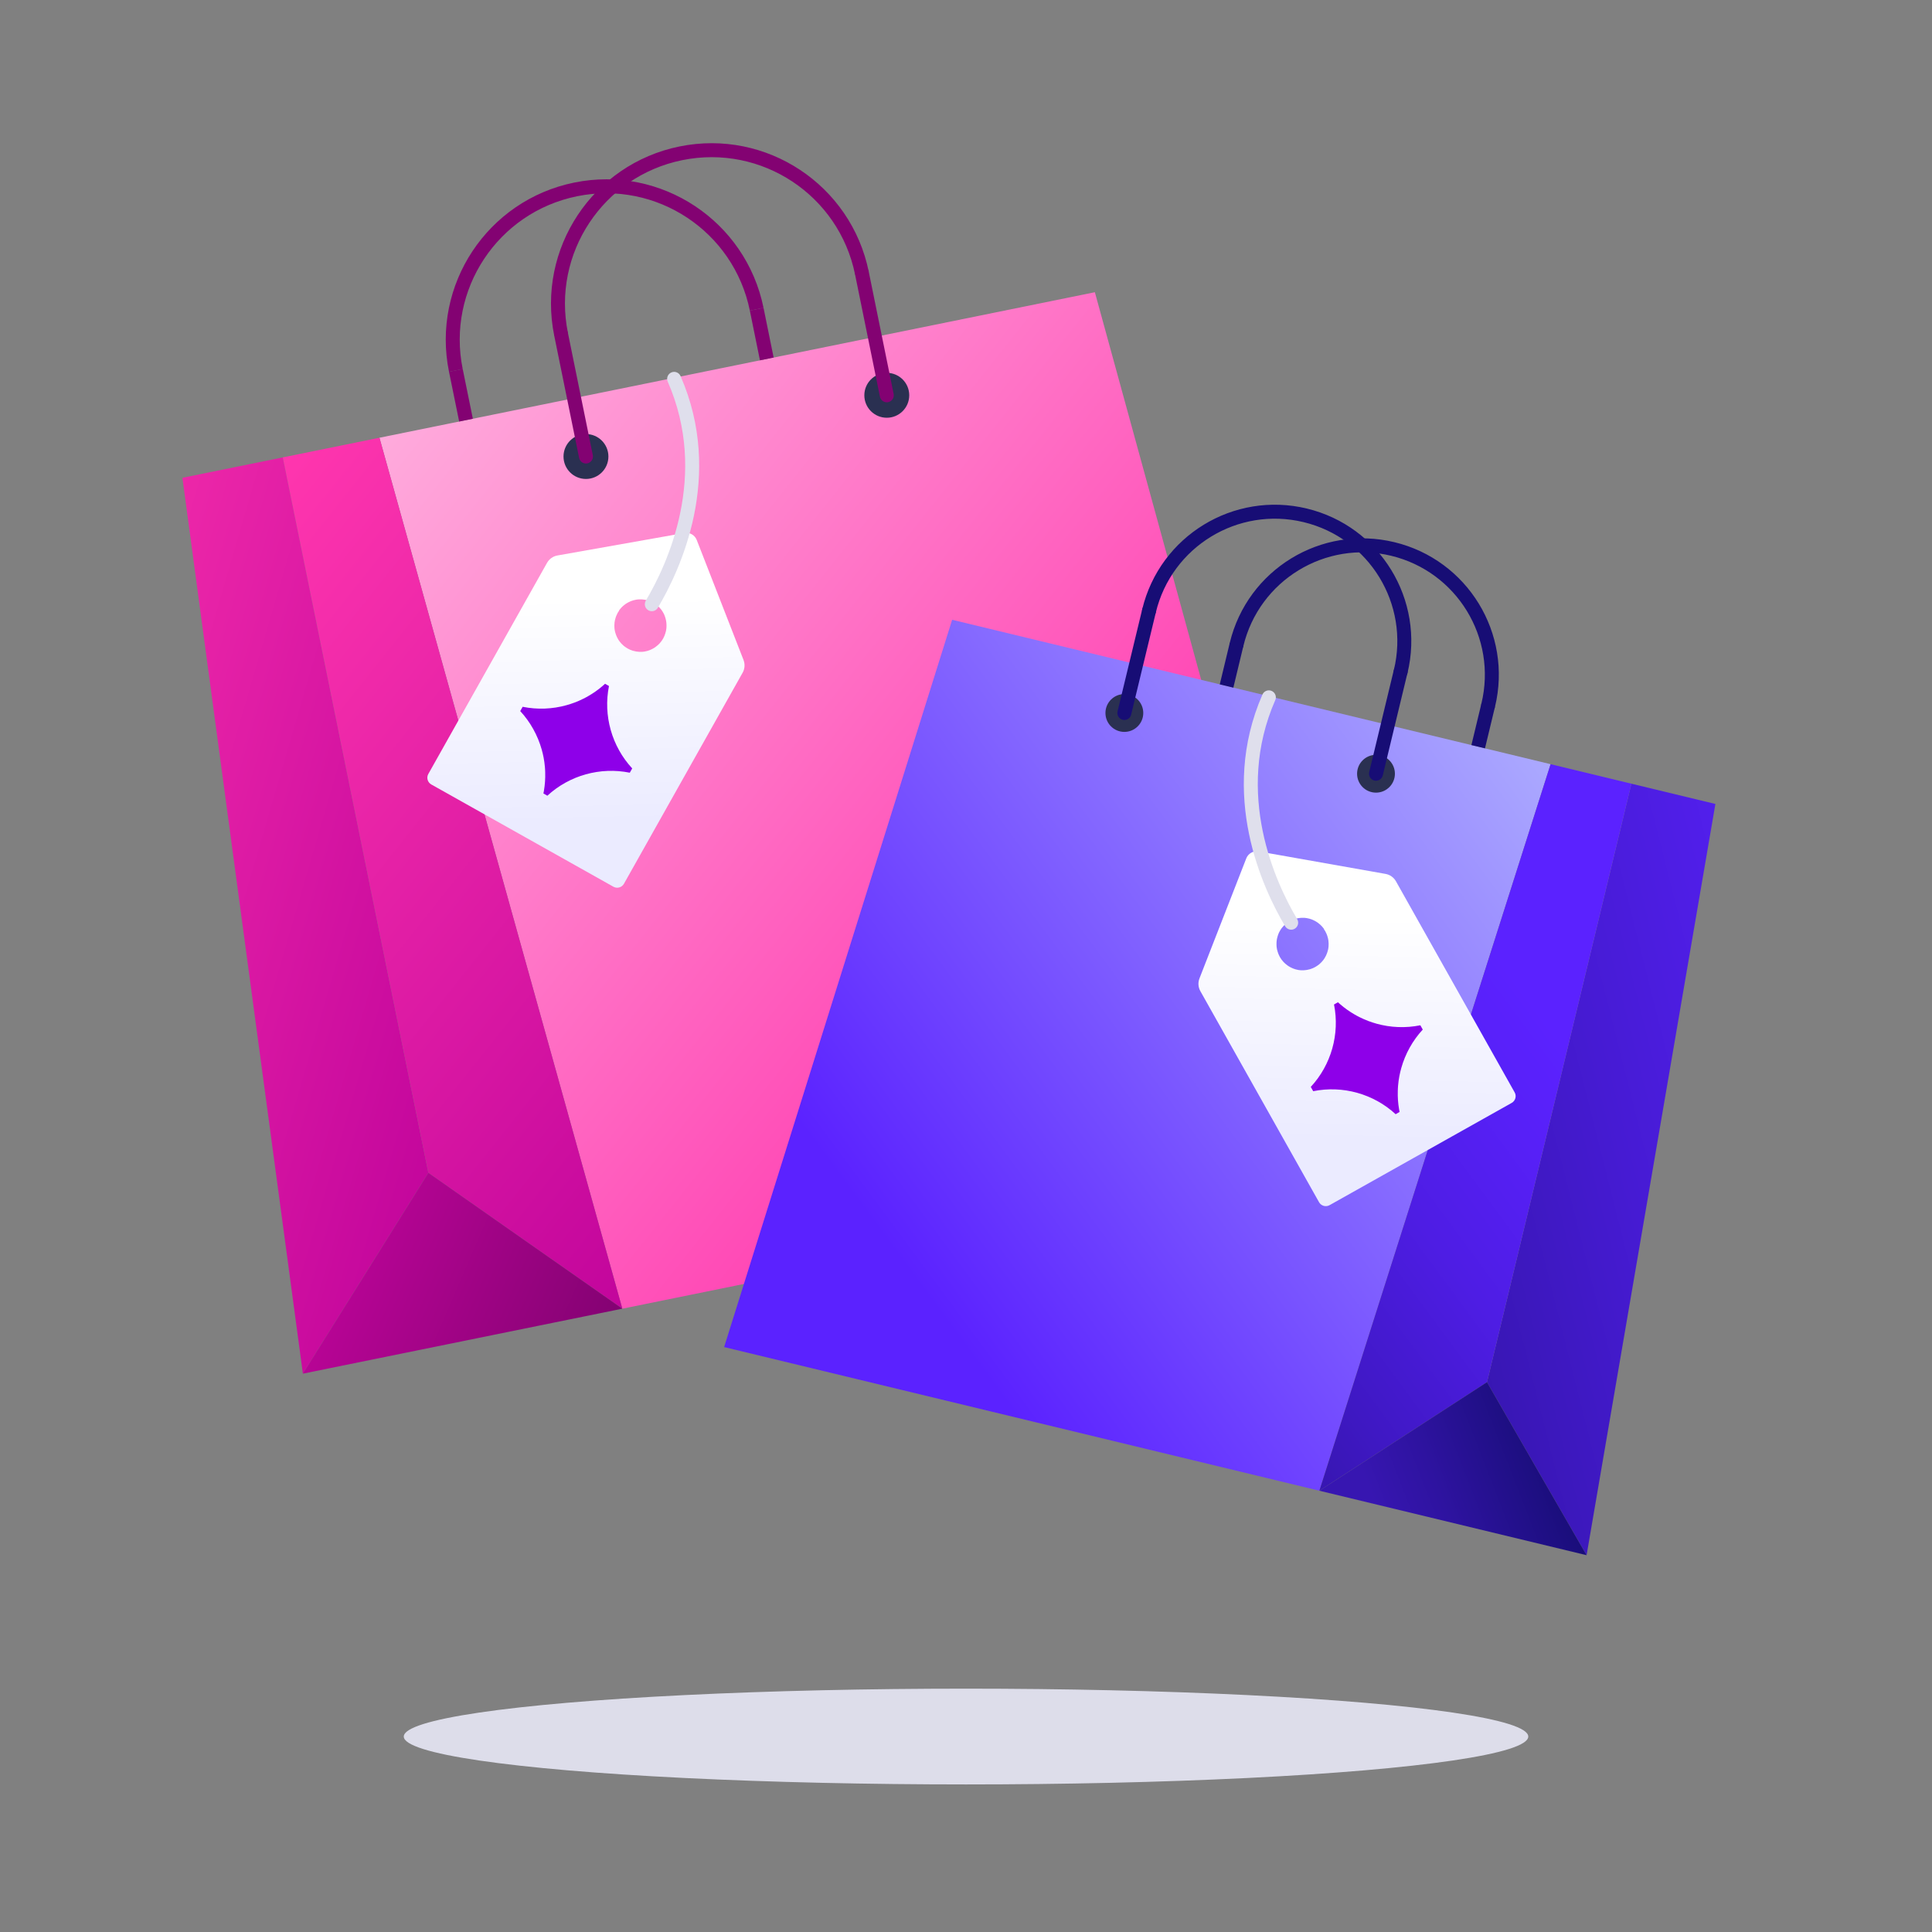 <?xml version="1.0" encoding="UTF-8"?>
<svg id="Layer_1" data-name="Layer 1" xmlns="http://www.w3.org/2000/svg" xmlns:xlink="http://www.w3.org/1999/xlink" viewBox="0 0 414.75 414.75">
  <rect x="0" y="0" width="414.75" height="414.75" fill="#808080" stroke="none"/>
  <defs>
    <style>
      .cls-1 {
        stroke: #dfdfec;
      }

      .cls-1, .cls-2, .cls-3 {
        stroke-linecap: round;
      }

      .cls-1, .cls-2, .cls-3, .cls-4, .cls-5 {
        fill: none;
        stroke-miterlimit: 10;
        stroke-width: 3px;
      }

      .cls-2, .cls-4 {
        stroke: #170d75;
      }

      .cls-3, .cls-5 {
        stroke: #830272;
      }

      .cls-6 {
        fill: url(#linear-gradient);
      }

      .cls-6, .cls-7, .cls-8, .cls-9, .cls-10, .cls-11, .cls-12, .cls-13, .cls-14, .cls-15, .cls-16, .cls-17, .cls-18 {
        stroke-width: 0px;
      }

      .cls-7 {
        fill: url(#linear-gradient-10);
      }

      .cls-8 {
        fill: url(#linear-gradient-4);
      }

      .cls-9 {
        fill: url(#linear-gradient-2);
      }

      .cls-10 {
        fill: url(#linear-gradient-3);
      }

      .cls-11 {
        fill: url(#linear-gradient-8);
      }

      .cls-12 {
        fill: url(#linear-gradient-9);
      }

      .cls-13 {
        fill: url(#linear-gradient-7);
      }

      .cls-14 {
        fill: url(#linear-gradient-5);
      }

      .cls-15 {
        fill: url(#linear-gradient-6);
      }

      .cls-16 {
        fill: #2a3051;
      }

      .cls-17 {
        fill: #ddddea;
      }

      .cls-18 {
        fill: #8e00e9;
      }
    </style>
    <linearGradient id="linear-gradient" x1="71.33" y1="42.05" x2="236.79" y2="239.24" gradientTransform="translate(-33.41 33.92) rotate(-11.5)" gradientUnits="userSpaceOnUse">
      <stop offset="0" stop-color="#ffc6e7"/>
      <stop offset="1" stop-color="#ff36ae"/>
    </linearGradient>
    <linearGradient id="linear-gradient-2" x1="-19.94" y1="135.5" x2="103.94" y2="200.65" gradientTransform="translate(-33.41 33.92) rotate(-11.5)" gradientUnits="userSpaceOnUse">
      <stop offset="0" stop-color="#ff36ae"/>
      <stop offset="1" stop-color="#c2059c"/>
    </linearGradient>
    <linearGradient id="linear-gradient-3" x1="47.04" y1="108.91" x2="156.84" y2="239.76" xlink:href="#linear-gradient-2"/>
    <linearGradient id="linear-gradient-4" x1="106.49" y1="287.92" x2="49.04" y2="247.96" gradientTransform="translate(-33.41 33.92) rotate(-11.5)" gradientUnits="userSpaceOnUse">
      <stop offset="0" stop-color="#830272"/>
      <stop offset="1" stop-color="#c2059c"/>
    </linearGradient>
    <linearGradient id="linear-gradient-5" x1="98.4" y1="139.81" x2="122.8" y2="181.35" gradientTransform="translate(107.97 -41.67) rotate(29.33)" gradientUnits="userSpaceOnUse">
      <stop offset="0" stop-color="#fff"/>
      <stop offset="1" stop-color="#ebebff"/>
    </linearGradient>
    <linearGradient id="linear-gradient-6" x1="332.71" y1="117.94" x2="472.23" y2="284.21" gradientTransform="translate(715.8 100.71) rotate(-166.43) scale(1 -1)" gradientUnits="userSpaceOnUse">
      <stop offset="0" stop-color="#bec9ff"/>
      <stop offset="1" stop-color="#5b22ff"/>
    </linearGradient>
    <linearGradient id="linear-gradient-7" x1="255.75" y1="196.73" x2="360.21" y2="251.67" gradientTransform="translate(715.8 100.71) rotate(-166.43) scale(1 -1)" gradientUnits="userSpaceOnUse">
      <stop offset="0" stop-color="#5b22ff"/>
      <stop offset=".22" stop-color="#5520f3"/>
      <stop offset=".63" stop-color="#461bd3"/>
      <stop offset="1" stop-color="#3716b1"/>
    </linearGradient>
    <linearGradient id="linear-gradient-8" x1="312.23" y1="174.31" x2="404.82" y2="284.65" gradientTransform="translate(715.8 100.71) rotate(-166.43) scale(1 -1)" gradientUnits="userSpaceOnUse">
      <stop offset=".31" stop-color="#5b22ff"/>
      <stop offset=".44" stop-color="#5720f7"/>
      <stop offset=".64" stop-color="#4e1de4"/>
      <stop offset=".88" stop-color="#3f18c4"/>
      <stop offset="1" stop-color="#3716b1"/>
    </linearGradient>
    <linearGradient id="linear-gradient-9" x1="367.7" y1="328.97" x2="319.25" y2="295.27" gradientTransform="translate(715.8 100.71) rotate(-166.43) scale(1 -1)" gradientUnits="userSpaceOnUse">
      <stop offset=".29" stop-color="#3716b1"/>
      <stop offset=".52" stop-color="#2e13a0"/>
      <stop offset=".99" stop-color="#170d76"/>
      <stop offset="1" stop-color="#170d75"/>
    </linearGradient>
    <linearGradient id="linear-gradient-10" x1="193.72" y1="164.68" x2="218.13" y2="206.22" gradientTransform="translate(380.06 -41.67) rotate(150.67) scale(1 -1)" xlink:href="#linear-gradient-5"/>
  </defs>
  <g>
    <polygon class="cls-6" points="286.37 249.87 133.6 280.94 81.46 93.97 235.04 62.73 286.37 249.87"/>
    <polygon class="cls-9" points="60.71 98.19 91.96 251.78 78.5 273.34 65.02 294.89 39.16 102.57 60.71 98.19"/>
    <polygon class="cls-10" points="133.6 280.94 112.78 266.37 91.96 251.78 60.71 98.19 81.46 93.97 133.6 280.94"/>
    <circle class="cls-16" cx="125.79" cy="98" r="4.82"/>
    <circle class="cls-16" cx="190.37" cy="84.86" r="4.82"/>
    <path class="cls-5" d="m162.44,66.38c-3.63-17.83-21.02-29.35-38.86-25.72s-29.35,21.02-25.72,38.86"/>
    <line class="cls-5" x1="162.44" y1="66.38" x2="164.61" y2="77.05"/>
    <line class="cls-5" x1="97.86" y1="79.51" x2="100.04" y2="90.19"/>
    <path class="cls-5" d="m185.03,58.63c-3.63-17.83-21.02-29.35-38.86-25.72-17.83,3.63-29.35,21.02-25.72,38.86"/>
    <line class="cls-3" x1="185.03" y1="58.63" x2="190.37" y2="84.86"/>
    <line class="cls-3" x1="120.45" y1="71.77" x2="125.79" y2="98"/>
    <polygon class="cls-8" points="133.6 280.94 65.02 294.89 78.5 273.34 91.96 251.78 112.78 266.37 133.6 280.94"/>
  </g>
  <path class="cls-14" d="m159.62,141.69l-10.05-25.77c-.42-1.07-1.53-1.7-2.67-1.5l-27.25,4.83c-.93.17-1.74.74-2.21,1.57l-25.49,45.33c-.45.79-.16,1.8.63,2.25l39.11,21.96c.79.44,1.8.16,2.25-.63l25.49-45.33c.46-.82.53-1.82.19-2.7Zm-26.71-10.68s.06-.08.09-.11c.1-.13.19-.25.3-.36.05-.05.1-.11.15-.16.09-.09.18-.19.28-.27.06-.05.12-.1.18-.15.1-.08.19-.15.29-.23.06-.04.13-.09.19-.13.1-.07.21-.13.31-.19.07-.04.13-.08.2-.11.12-.06.24-.12.36-.17.06-.02.12-.05.17-.08.36-.14.74-.25,1.12-.31.06-.01.12-.02.19-.03.13-.02.26-.03.39-.04.08,0,.15,0,.22,0,.12,0,.24,0,.37,0,.08,0,.16.01.23.02.12.01.24.02.36.04.08.01.16.02.23.04.12.02.25.06.38.09.07.02.14.03.21.05.15.04.29.1.44.16.05.02.09.03.14.05.18.08.36.17.53.27,0,0,.02,0,.02.01.04.02.09.06.13.08.14.08.27.17.39.26.02.02.04.03.07.04.1.08.2.16.3.24,0,0,.01.01.02.02.27.23.52.5.74.78.02.03.04.05.06.07.08.11.16.22.23.34.03.05.06.09.08.13.06.1.11.19.17.3.03.06.06.11.09.17.04.1.08.19.12.29.03.06.05.12.07.18.04.11.08.23.11.34.02.08.05.17.07.26.03.11.06.23.08.34.01.06.02.13.03.2.02.1.03.2.04.31,0,.06,0,.13.01.19,0,.11,0,.23.01.34,0,.05,0,.1,0,.16,0,.14-.01.27-.02.41,0,.03,0,.06-.01.09-.04.35-.11.7-.23,1.05,0,0,0,.01-.01.03-.04.12-.08.24-.13.36v.02s-.02.05-.03.07c-.06.14-.13.28-.2.42-.02.05-.05.09-.07.14,0,0,0,.02-.01.03-.1.18-.21.34-.32.5-.03.04-.06.08-.09.12-.1.13-.19.25-.29.36-.05.05-.1.11-.15.16-.09.09-.18.19-.28.27-.06.05-.12.1-.18.15-.1.08-.19.15-.29.23-.06.05-.13.09-.19.14-.1.07-.21.13-.31.19-.07.04-.13.08-.2.11-.12.06-.24.12-.36.17-.06.02-.12.05-.17.08-.18.07-.36.13-.55.19-.19.05-.38.09-.57.13-.06,0-.13.02-.19.03-.13.02-.26.03-.39.04-.08,0-.15,0-.22,0-.12,0-.24,0-.37,0-.08,0-.16-.01-.23-.02-.12-.01-.24-.02-.36-.04-.08-.01-.16-.02-.23-.04-.12-.02-.25-.06-.38-.09-.07-.02-.14-.03-.21-.05-.15-.04-.29-.1-.44-.16-.05-.02-.09-.03-.13-.05-.18-.08-.36-.17-.53-.26,0,0-.02,0-.02-.02-.04-.02-.09-.06-.13-.08-.14-.08-.27-.16-.39-.26-.02-.02-.04-.03-.07-.04-.1-.08-.2-.16-.3-.24,0,0-.02-.01-.02-.02-.27-.23-.52-.5-.74-.78-.02-.03-.04-.05-.06-.08-.08-.11-.16-.22-.23-.33-.03-.05-.06-.09-.08-.14-.06-.1-.11-.19-.16-.29-.03-.06-.06-.11-.09-.17-.04-.09-.08-.18-.12-.28-.03-.06-.05-.12-.08-.19-.04-.11-.07-.21-.11-.33-.03-.09-.05-.18-.08-.28-.03-.11-.05-.22-.08-.33-.01-.07-.02-.13-.03-.2-.01-.1-.03-.2-.04-.3,0-.07,0-.13-.01-.19,0-.11-.01-.22-.01-.33,0-.05,0-.11,0-.16,0-.14.01-.27.03-.4,0-.03,0-.06,0-.1.04-.35.11-.7.23-1.05,0,0,0-.01,0-.02.04-.12.08-.24.13-.36.01-.03.02-.05.03-.07.06-.14.13-.28.2-.43.02-.05.05-.09.07-.14,0,0,0-.02.01-.03.1-.18.21-.34.32-.5Z"/>
  <path class="cls-18" d="m121.63,151.38c.57-.16,1.13-.34,1.69-.55.65-.24,1.28-.52,1.9-.83.18-.09.35-.18.53-.27.17-.09.35-.19.52-.29,1.12-.64,2.18-1.39,3.17-2.25.15-.13.3-.27.45-.4l.37.21.47.27c-1.26,6.34.6,12.95,4.99,17.69l-.26.46-.26.46c-6.33-1.28-12.95.56-17.7,4.94l-.47-.27-.37-.21c.04-.2.08-.4.11-.6.22-1.29.31-2.59.27-3.88,0-.2-.01-.4-.02-.59-.01-.2-.02-.4-.04-.59-.06-.69-.15-1.38-.28-2.05-.11-.58-.25-1.16-.41-1.73-.86-3.04-2.42-5.88-4.61-8.25l.26-.46.26-.46c3.17.64,6.4.5,9.44-.35Z"/>
  <g>
    <polygon class="cls-15" points="155.45 289.18 283.23 320.02 332.87 164.05 204.4 133.05 155.45 289.18"/>
    <polygon class="cls-13" points="350.22 168.24 319.22 296.71 329.9 315.29 340.6 333.86 368.25 172.59 350.22 168.24"/>
    <polygon class="cls-11" points="283.23 320.02 301.22 308.37 319.22 296.71 350.22 168.24 332.87 164.05 283.23 320.02"/>
    <circle class="cls-16" cx="295.39" cy="166.1" r="4.06"/>
    <circle class="cls-16" cx="241.37" cy="153.06" r="4.06"/>
    <path class="cls-2" d="m265.46,138.34c3.6-14.92,18.61-24.09,33.53-20.49s24.09,18.61,20.49,33.53"/>
    <line class="cls-4" x1="265.46" y1="138.34" x2="263.31" y2="147.27"/>
    <line class="cls-4" x1="319.48" y1="151.37" x2="317.33" y2="160.3"/>
    <path class="cls-2" d="m246.67,131.12c3.6-14.92,18.61-24.09,33.53-20.49,14.92,3.6,24.09,18.61,20.49,33.53"/>
    <line class="cls-2" x1="246.67" y1="131.12" x2="241.37" y2="153.06"/>
    <line class="cls-2" x1="300.68" y1="144.16" x2="295.39" y2="166.1"/>
    <polygon class="cls-12" points="283.23 320.02 340.6 333.86 329.9 315.29 319.22 296.71 301.22 308.37 283.23 320.02"/>
  </g>
  <path class="cls-1" d="m139.93,129.71c4.71-7.93,13.9-27.56,4.79-48.38"/>
  <path class="cls-7" d="m257.49,210.05l10.05-25.77c.42-1.07,1.53-1.7,2.67-1.5l27.25,4.83c.93.17,1.74.74,2.21,1.57l25.49,45.33c.45.79.16,1.8-.63,2.25l-39.11,21.96c-.79.44-1.8.16-2.25-.63l-25.49-45.33c-.46-.82-.53-1.82-.19-2.7Zm26.71-10.68s-.06-.08-.09-.11c-.1-.13-.19-.25-.3-.36-.05-.05-.1-.11-.15-.16-.09-.09-.18-.19-.28-.27-.06-.05-.12-.1-.18-.15-.1-.08-.19-.15-.29-.23-.06-.04-.13-.09-.19-.13-.1-.07-.21-.13-.31-.19-.07-.04-.13-.08-.2-.11-.12-.06-.24-.12-.36-.17-.06-.02-.12-.05-.17-.08-.36-.14-.74-.25-1.12-.31-.06-.01-.12-.02-.19-.03-.13-.02-.26-.03-.39-.04-.08,0-.15,0-.22,0-.12,0-.24,0-.37,0-.08,0-.16.01-.23.02-.12.01-.24.02-.36.04-.08.01-.16.02-.23.04-.12.02-.25.06-.38.09-.07.02-.14.03-.21.05-.15.04-.29.1-.44.16-.05.02-.09.03-.14.05-.18.08-.36.17-.53.27,0,0-.02,0-.02.01-.04.02-.09.06-.13.08-.14.08-.27.17-.39.26-.02.02-.04.03-.07.04-.1.08-.2.16-.3.24,0,0-.01.01-.02.02-.27.23-.52.5-.74.78-.02.03-.04.05-.06.07-.08.11-.16.22-.23.34-.03.05-.06.09-.08.13-.06.1-.11.19-.17.3-.03.06-.06.11-.09.17-.04.1-.08.19-.12.29-.03.06-.05.12-.07.18-.04.11-.08.23-.11.34-.02.08-.05.17-.07.26-.03.11-.06.23-.08.34-.01.06-.02.13-.03.2-.02.1-.03.2-.04.31,0,.06,0,.13-.01.19,0,.11,0,.23-.01.34,0,.05,0,.1,0,.16,0,.14.01.27.02.41,0,.03,0,.06.01.09.04.35.11.7.23,1.05,0,0,0,.01.01.03.04.12.08.24.13.36v.02s.02.05.03.07c.06.14.13.28.2.42.02.05.05.09.07.14,0,0,0,.02.01.03.1.18.21.34.32.5.03.04.06.08.09.12.1.13.19.25.29.36.05.05.1.11.15.16.09.09.18.19.28.27.06.05.12.1.18.15.1.08.19.15.29.23.06.05.13.09.19.14.1.07.21.13.31.19.07.04.13.08.2.11.12.06.24.12.36.17.06.02.12.05.17.08.18.07.36.13.55.19.19.05.38.09.57.13.06,0,.13.02.19.03.13.02.26.03.39.04.08,0,.15,0,.22,0,.12,0,.24,0,.37,0,.08,0,.16-.01.23-.02.12-.01.24-.02.36-.04.08-.01.16-.02.23-.04.12-.02.25-.06.38-.09.07-.02.14-.03.21-.05.15-.04.29-.1.44-.16.05-.02.09-.03.13-.05.18-.08.36-.17.53-.26,0,0,.02,0,.02-.02.04-.02.09-.06.13-.08.14-.08.27-.16.39-.26.02-.02.04-.03.07-.04.1-.08.2-.16.3-.24,0,0,.02-.01.02-.02.27-.23.52-.5.74-.78.02-.03.04-.05.06-.08.08-.11.16-.22.23-.33.03-.05.06-.09.08-.14.06-.1.11-.19.16-.29.03-.06.06-.11.09-.17.04-.09.08-.18.12-.28.03-.06.05-.12.08-.19.04-.11.07-.21.11-.33.03-.09.05-.18.08-.28.03-.11.05-.22.08-.33.01-.07.02-.13.03-.2.01-.1.03-.2.04-.3,0-.07,0-.13.01-.19,0-.11.01-.22.01-.33,0-.05,0-.11,0-.16,0-.14-.01-.27-.03-.4,0-.03,0-.06,0-.1-.04-.35-.11-.7-.23-1.05,0,0,0-.01,0-.02-.04-.12-.08-.24-.13-.36-.01-.03-.02-.05-.03-.07-.06-.14-.13-.28-.2-.43-.02-.05-.05-.09-.07-.14,0,0,0-.02-.01-.03-.1-.18-.21-.34-.32-.5Z"/>
  <path class="cls-18" d="m295.48,219.75c-.57-.16-1.13-.34-1.69-.55-.65-.24-1.28-.52-1.9-.83-.18-.09-.35-.18-.53-.27-.17-.09-.35-.19-.52-.29-1.12-.64-2.18-1.39-3.17-2.25-.15-.13-.3-.27-.45-.4l-.37.21-.47.27c1.26,6.34-.6,12.95-4.99,17.69l.26.46.26.46c6.33-1.28,12.95.56,17.7,4.94l.47-.27.37-.21c-.04-.2-.08-.4-.11-.6-.22-1.29-.31-2.59-.27-3.88,0-.2.01-.4.02-.59.01-.2.02-.4.04-.59.06-.69.15-1.38.28-2.05.11-.58.25-1.16.41-1.73.86-3.04,2.42-5.88,4.61-8.25l-.26-.46-.26-.46c-3.17.64-6.4.5-9.44-.35Z"/>
  <path class="cls-1" d="m277.18,198.08c-4.71-7.93-13.9-27.56-4.79-48.38"/>
  <ellipse class="cls-17" cx="207.38" cy="372.79" rx="120.7" ry="10.28"/>
</svg>